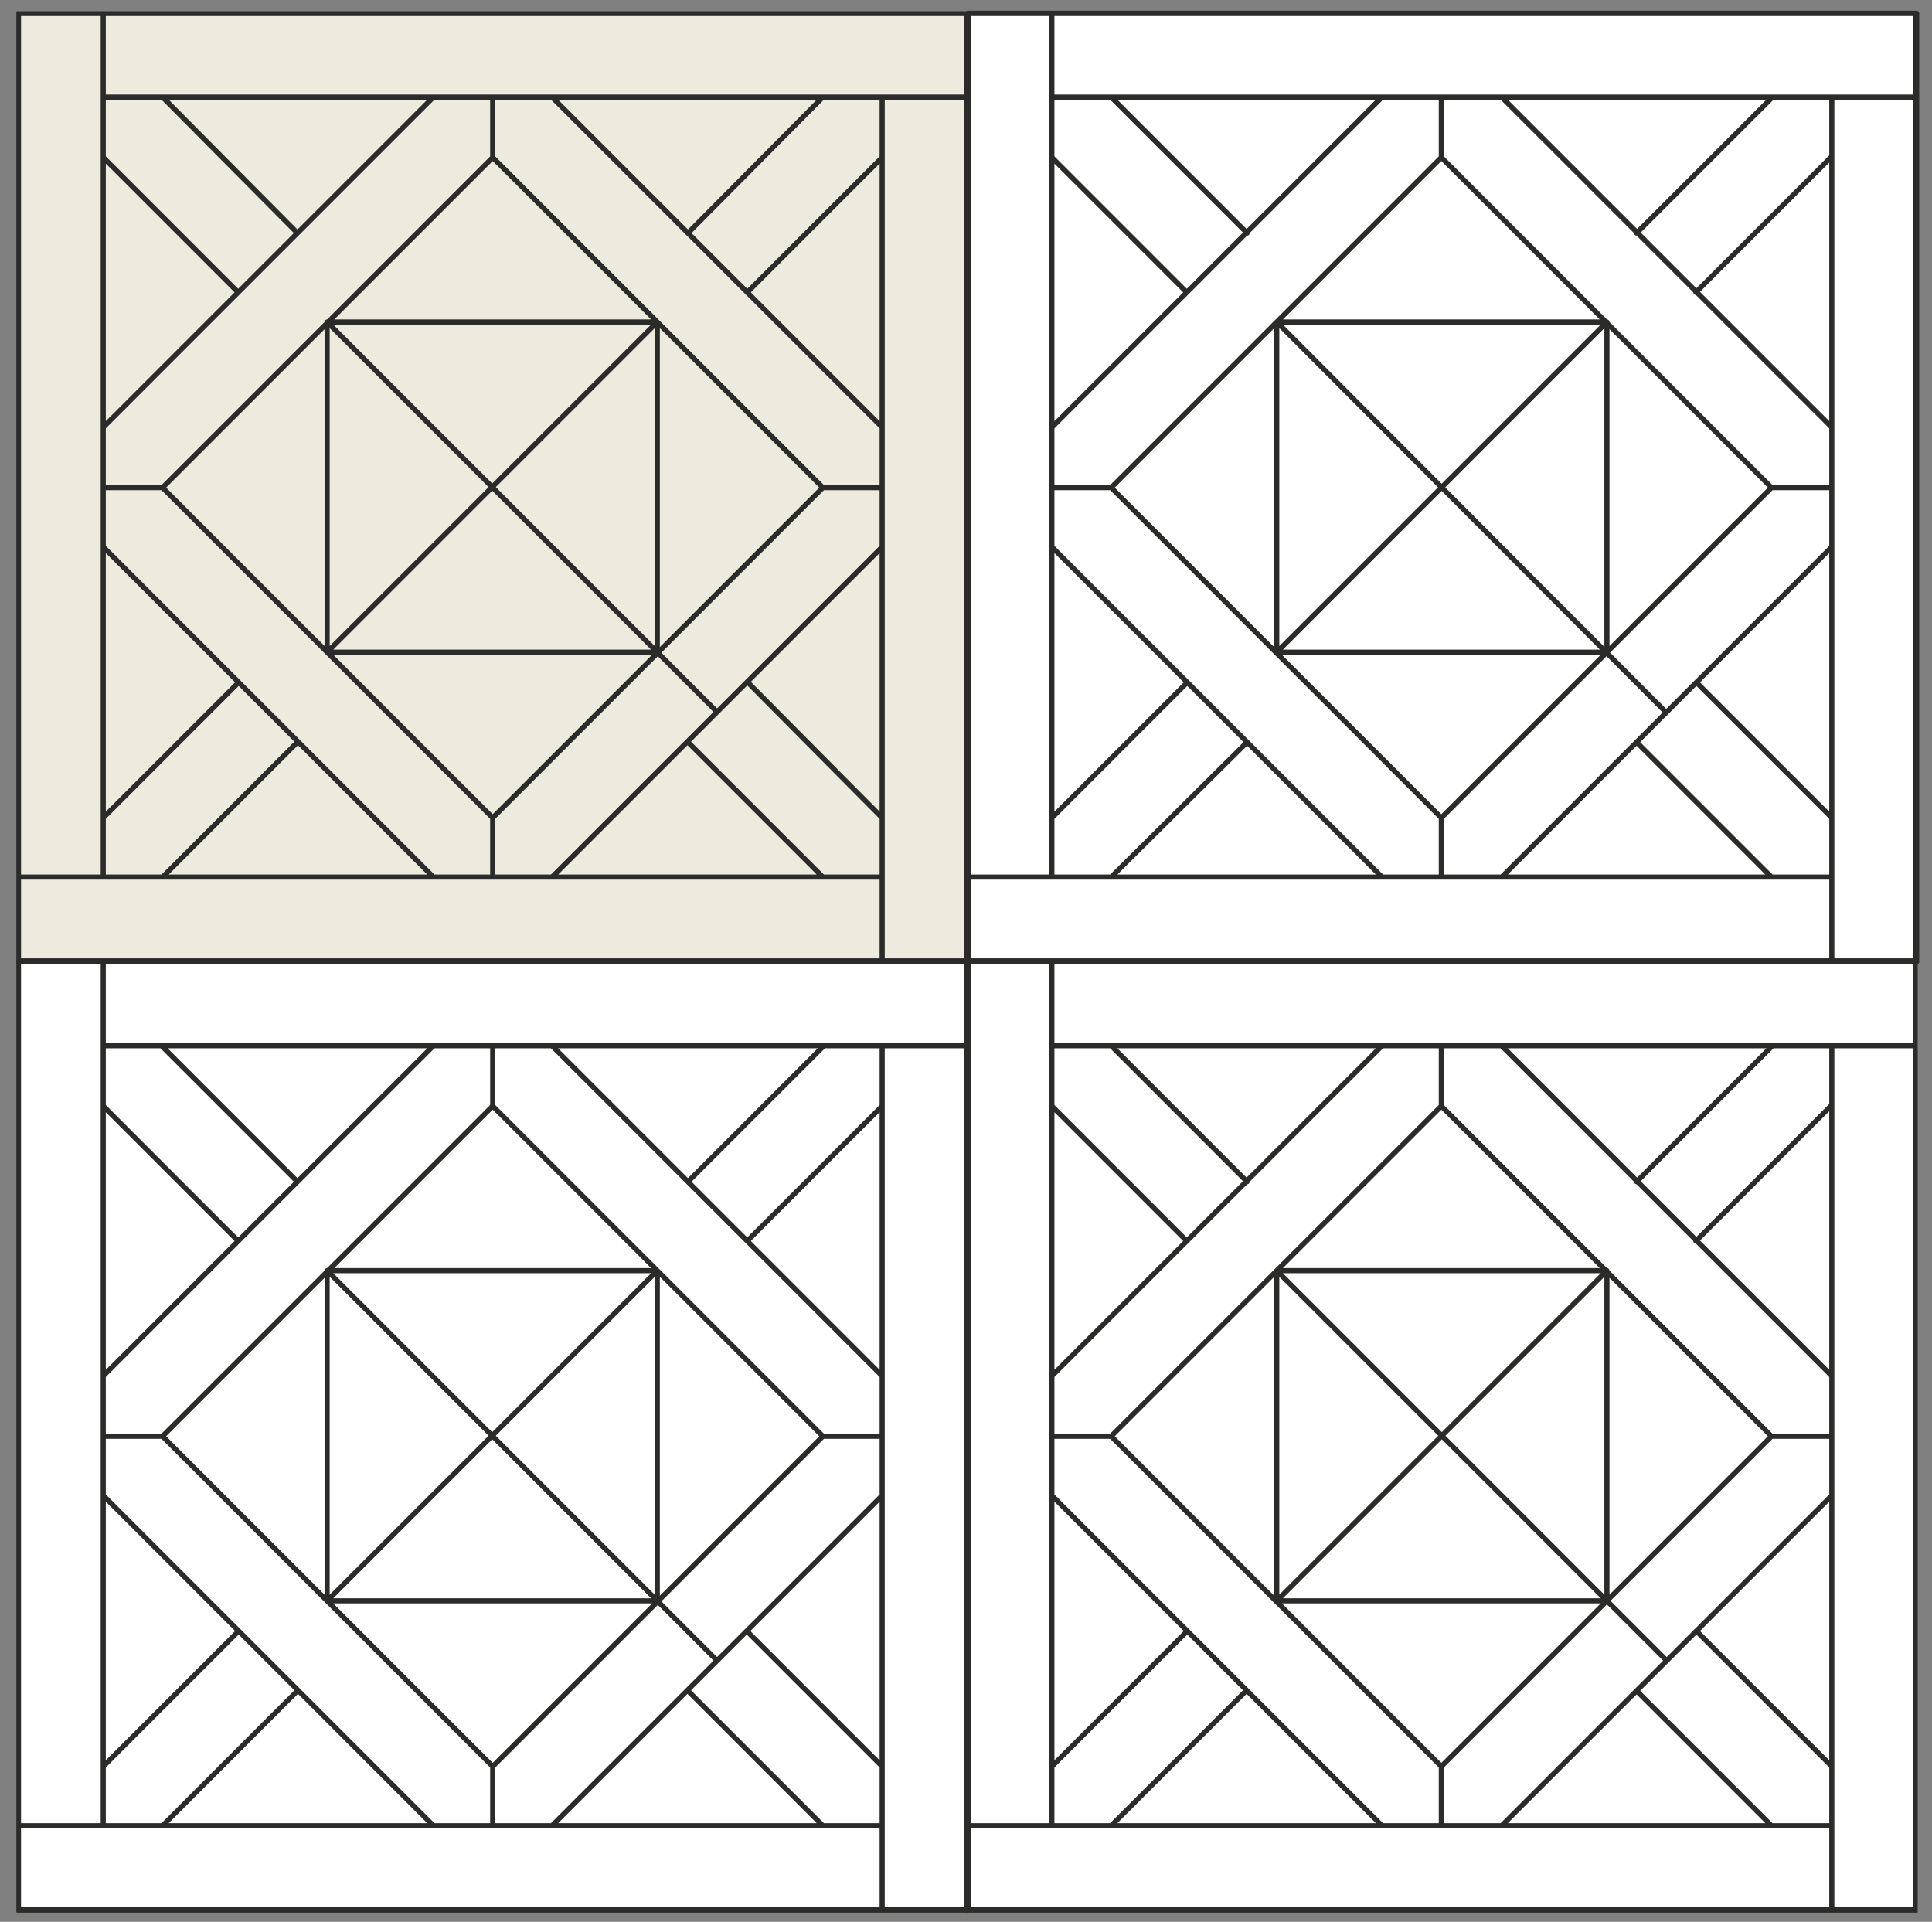 <?xml version="1.0" encoding="utf-8"?>
<!-- Generator: Adobe Illustrator 27.9.0, SVG Export Plug-In . SVG Version: 6.00 Build 0)  -->
<svg version="1.1" id="Livello_1" xmlns="http://www.w3.org/2000/svg" xmlns:xlink="http://www.w3.org/1999/xlink" x="0px" y="0px"
	 viewBox="0 0 189 188" style="enable-background:new 0 0 189 188;" xml:space="preserve">
<rect x="0" y="0" width="189" height="188" fill="#808080" stroke="none"/>
<style type="text/css">
	.st0{fill:#EDEBDD;}
	
		.st1{clip-path:url(#SVGID_00000108995682566738226210000006155803719621469369_);fill:none;stroke:#2B2B2A;stroke-width:0.5;stroke-linecap:round;stroke-linejoin:round;stroke-miterlimit:10;}
	
		.st2{clip-path:url(#SVGID_00000154426281706507356710000013540123271943276958_);fill:none;stroke:#2B2B2A;stroke-width:0.5;stroke-linecap:round;stroke-linejoin:round;stroke-miterlimit:10;}
	.st3{fill:#FFFFFF;}
	
		.st4{clip-path:url(#SVGID_00000134229219964799312120000014296741406033354170_);fill:none;stroke:#2B2B2A;stroke-width:0.5;stroke-linecap:round;stroke-linejoin:round;stroke-miterlimit:10;}
	
		.st5{clip-path:url(#SVGID_00000166643352927352293490000012095224938527690684_);fill:none;stroke:#2B2B2A;stroke-width:0.5;stroke-linecap:round;stroke-linejoin:round;stroke-miterlimit:10;}
	
		.st6{clip-path:url(#SVGID_00000096738739756465565310000008362354223265953438_);fill:none;stroke:#2B2B2A;stroke-width:0.5;stroke-linecap:round;stroke-linejoin:round;stroke-miterlimit:10;}
	.st7{fill:none;stroke:#2B2B2A;stroke-width:0.5;stroke-linecap:round;stroke-linejoin:round;stroke-miterlimit:10;}
	
		.st8{clip-path:url(#SVGID_00000145753022667689181490000016824640762603536542_);fill:none;stroke:#2B2B2A;stroke-width:0.5;stroke-linecap:round;stroke-linejoin:round;stroke-miterlimit:10;}
	
		.st9{clip-path:url(#SVGID_00000063606843390726114420000015122517224086612647_);fill:none;stroke:#2B2B2A;stroke-width:0.5;stroke-linecap:round;stroke-linejoin:round;stroke-miterlimit:10;}
</style>
<rect x="1.8" y="1.3" class="st0" width="92.8" height="92.8"/>
<g>
	<defs>
		<rect id="SVGID_1_" x="1.8" y="1.3" width="92.8" height="92.8"/>
	</defs>
	<clipPath id="SVGID_00000160159733306995787150000008273026680173777583_">
		<use xlink:href="#SVGID_1_"  style="overflow:visible;"/>
	</clipPath>
	
		<path style="clip-path:url(#SVGID_00000160159733306995787150000008273026680173777583_);fill:none;stroke:#2B2B2A;stroke-width:0.5;stroke-linecap:round;stroke-linejoin:round;stroke-miterlimit:10;" d="
		M15.9,47.7h-5.8 M48.2,15.4V9.5 M80.5,47.7h5.8 M48.2,80v5.8 M32,31.5v32.3 M64.3,31.5H32 M64.3,63.8V31.5 M32,63.8h32.3 M32,31.5
		l38.1,38.1 M64.3,31.5L32,63.8 M23.3,28.6L10.1,15.4 M29.1,22.8L15.9,9.5 M86.3,80L73.1,66.7 M80.5,85.8L67.3,72.6 M67.3,22.8
		L80.5,9.5 M67.3,22.8L80.5,9.5 M73.1,28.6l13.2-13.2 M15.9,85.8l13.2-13.2 M10.1,80l13.2-13.2 M48.2,80L15.9,47.7 M42.4,85.8
		L10.1,53.5 M86.3,53.5L54,85.8 M80.5,47.7L48.2,80 M54,9.5l32.3,32.3 M48.2,15.4l32.3,32.3 M10.1,41.8L42.4,9.5 M15.9,47.7
		l32.3-32.3 M10.1,47.7v38.1 M1.8,47.7V94 M10.1,1.3v46.4 M1.8,1.3v46.4 M48.2,9.5H10.1 M48.2,1.3H1.8 M94.6,9.5H48.2 M94.6,94.1
		l0-92.8H48.2 M86.3,47.7V9.5 M86.3,94V47.7 M48.2,85.8h38.1 M48.2,94h46.4 M1.8,85.8h46.4 M1.8,94h46.4"/>
</g>
<g>
	<defs>
		<rect id="SVGID_00000178895054475793646840000014261023102628714647_" x="1.6" y="1.1" width="186" height="186"/>
	</defs>
	<clipPath id="SVGID_00000044146948485150623110000013167539822834885279_">
		<use xlink:href="#SVGID_00000178895054475793646840000014261023102628714647_"  style="overflow:visible;"/>
	</clipPath>
	
		<rect x="1.8" y="1.3" style="clip-path:url(#SVGID_00000044146948485150623110000013167539822834885279_);fill:none;stroke:#2B2B2A;stroke-width:0.5;stroke-linecap:round;stroke-linejoin:round;stroke-miterlimit:10;" width="92.8" height="92.8"/>
</g>
<rect x="1.8" y="94.1" class="st3" width="92.8" height="92.8"/>
<g>
	<defs>
		<rect id="SVGID_00000049915903978701091750000010098426296344106650_" x="1.8" y="94.1" width="92.8" height="92.8"/>
	</defs>
	<clipPath id="SVGID_00000059288486077420235840000017108323881433835445_">
		<use xlink:href="#SVGID_00000049915903978701091750000010098426296344106650_"  style="overflow:visible;"/>
	</clipPath>
	
		<path style="clip-path:url(#SVGID_00000059288486077420235840000017108323881433835445_);fill:none;stroke:#2B2B2A;stroke-width:0.5;stroke-linecap:round;stroke-linejoin:round;stroke-miterlimit:10;" d="
		M15.9,140.5h-5.8 M48.2,108.2v-5.8 M80.5,140.5h5.8 M48.2,172.8v5.8 M32,124.3v32.3 M64.3,124.3H32 M64.3,156.6v-32.3 M32,156.6
		h32.3 M32,124.3l38.1,38.1 M64.3,124.3L32,156.6 M23.3,121.4l-13.2-13.2 M29.1,115.6l-13.2-13.2 M86.3,172.8l-13.2-13.2
		 M80.5,178.6l-13.2-13.2 M67.3,115.6l13.2-13.2 M67.3,115.6l13.2-13.2 M73.1,121.4l13.2-13.2 M15.9,178.6l13.2-13.2 M10.1,172.8
		l13.2-13.2 M48.2,172.8l-32.3-32.3 M42.4,178.6l-32.3-32.3 M86.3,146.3L54,178.6 M80.5,140.5l-32.3,32.3 M54,102.3l32.3,32.3
		 M48.2,108.2l32.3,32.3 M10.1,134.6l32.3-32.3 M15.9,140.5l32.3-32.3 M10.1,140.5v38.1 M1.8,140.5v46.4 M10.1,94.1v46.4 M1.8,94.1
		v46.4 M48.2,102.3H10.1 M48.2,94.1H1.8 M94.6,102.3H48.2 M94.6,186.9l0-92.8H48.2 M86.3,140.5v-38.1 M86.3,186.8v-46.4 M48.2,178.6
		h38.1 M48.2,186.8h46.4 M1.8,178.6h46.4 M1.8,186.8h46.4"/>
</g>
<g>
	<defs>
		<rect id="SVGID_00000071554103229647363260000015088352581051814062_" x="1.6" y="1.1" width="186" height="186"/>
	</defs>
	<clipPath id="SVGID_00000082327448829919898480000016111268823092124345_">
		<use xlink:href="#SVGID_00000071554103229647363260000015088352581051814062_"  style="overflow:visible;"/>
	</clipPath>
	
		<rect x="1.8" y="94.1" style="clip-path:url(#SVGID_00000082327448829919898480000016111268823092124345_);fill:none;stroke:#2B2B2A;stroke-width:0.5;stroke-linecap:round;stroke-linejoin:round;stroke-miterlimit:10;" width="92.8" height="92.8"/>
</g>
<rect x="94.7" y="1.3" class="st3" width="92.8" height="92.8"/>
<g>
	<defs>
		<rect id="SVGID_00000018915546099071923670000006543902619730770337_" x="94.7" y="1.3" width="92.8" height="92.8"/>
	</defs>
	<clipPath id="SVGID_00000141445284457396145780000016871737527288067986_">
		<use xlink:href="#SVGID_00000018915546099071923670000006543902619730770337_"  style="overflow:visible;"/>
	</clipPath>
	
		<path style="clip-path:url(#SVGID_00000141445284457396145780000016871737527288067986_);fill:none;stroke:#2B2B2A;stroke-width:0.5;stroke-linecap:round;stroke-linejoin:round;stroke-miterlimit:10;" d="
		M108.7,47.7h-5.8 M141,15.4V9.5 M173.3,47.7h5.8 M141,80v5.8 M124.9,31.5v32.3 M157.2,31.5h-32.3 M157.2,63.8V31.5 M124.9,63.8
		h32.3 M124.9,31.5L163,69.7 M157.2,31.5l-32.3,32.3 M116.1,28.6l-13.2-13.2 M122,22.8L108.7,9.5 M179.2,80l-13.2-13.2 M173.3,85.8
		l-13.2-13.2 M160.1,22.8l13.2-13.2 M160.1,22.8l13.2-13.2 M165.9,28.6l13.2-13.2 M108.7,85.8L122,72.6 M102.9,80l13.2-13.2 M141,80
		l-32.3-32.3 M135.2,85.8l-32.3-32.3 M179.2,53.5l-32.3,32.3 M173.3,47.7L141,80 M146.9,9.5l32.3,32.3 M141,15.4l32.3,32.3
		 M102.9,41.8l32.3-32.3 M108.7,47.7L141,15.4 M102.9,47.7v38.1 M94.7,47.7V94 M102.9,1.3v46.4 M94.7,1.3v46.4 M141,9.5h-38.1
		 M141,1.3H94.7 M187.4,9.5H141 M187.4,94.1l0-92.8H141 M179.2,47.7V9.5 M179.2,94V47.7 M141,85.8h38.1 M141,94h46.4 M94.7,85.8H141
		 M94.7,94H141"/>
</g>
<rect x="94.7" y="1.3" class="st7" width="92.8" height="92.8"/>
<rect x="94.7" y="94.1" class="st3" width="92.8" height="92.8"/>
<g>
	<defs>
		<rect id="SVGID_00000095336597022005676230000006191633506723604896_" x="94.7" y="94.1" width="92.8" height="92.8"/>
	</defs>
	<clipPath id="SVGID_00000168797651460964715100000005523800268099584401_">
		<use xlink:href="#SVGID_00000095336597022005676230000006191633506723604896_"  style="overflow:visible;"/>
	</clipPath>
	
		<path style="clip-path:url(#SVGID_00000168797651460964715100000005523800268099584401_);fill:none;stroke:#2B2B2A;stroke-width:0.5;stroke-linecap:round;stroke-linejoin:round;stroke-miterlimit:10;" d="
		M108.7,140.5h-5.8 M141,108.2v-5.8 M173.3,140.5h5.8 M141,172.8v5.8 M124.9,124.3v32.3 M157.2,124.3h-32.3 M157.2,156.6v-32.3
		 M124.9,156.6h32.3 M124.9,124.3l38.1,38.1 M157.2,124.3l-32.3,32.3 M116.1,121.4l-13.2-13.2 M122,115.6l-13.2-13.2 M179.2,172.8
		l-13.2-13.2 M173.3,178.6l-13.2-13.2 M160.1,115.6l13.2-13.2 M160.1,115.6l13.2-13.2 M165.9,121.4l13.2-13.2 M108.7,178.6
		l13.2-13.2 M102.9,172.8l13.2-13.2 M141,172.8l-32.3-32.3 M135.2,178.6l-32.3-32.3 M179.2,146.3l-32.3,32.3 M173.3,140.5L141,172.8
		 M146.9,102.3l32.3,32.3 M141,108.2l32.3,32.3 M102.9,134.6l32.3-32.3 M108.7,140.5l32.3-32.3 M102.9,140.5v38.1 M94.7,140.5v46.4
		 M102.9,94.1v46.4 M94.7,94.1v46.4 M141,102.3h-38.1 M141,94.1H94.7 M187.4,102.3H141 M187.4,186.9l0-92.8H141 M179.2,140.5v-38.1
		 M179.2,186.8v-46.4 M141,178.6h38.1 M141,186.8h46.4 M94.7,178.6H141 M94.7,186.8H141"/>
</g>
<g>
	<defs>
		<rect id="SVGID_00000173842432284705316590000008660592728399960965_" x="1.6" y="1.1" width="186" height="186"/>
	</defs>
	<clipPath id="SVGID_00000026162011344547731850000000147392217138582712_">
		<use xlink:href="#SVGID_00000173842432284705316590000008660592728399960965_"  style="overflow:visible;"/>
	</clipPath>
	
		<rect x="94.7" y="94.1" style="clip-path:url(#SVGID_00000026162011344547731850000000147392217138582712_);fill:none;stroke:#2B2B2A;stroke-width:0.5;stroke-linecap:round;stroke-linejoin:round;stroke-miterlimit:10;" width="92.8" height="92.8"/>
</g>
</svg>
